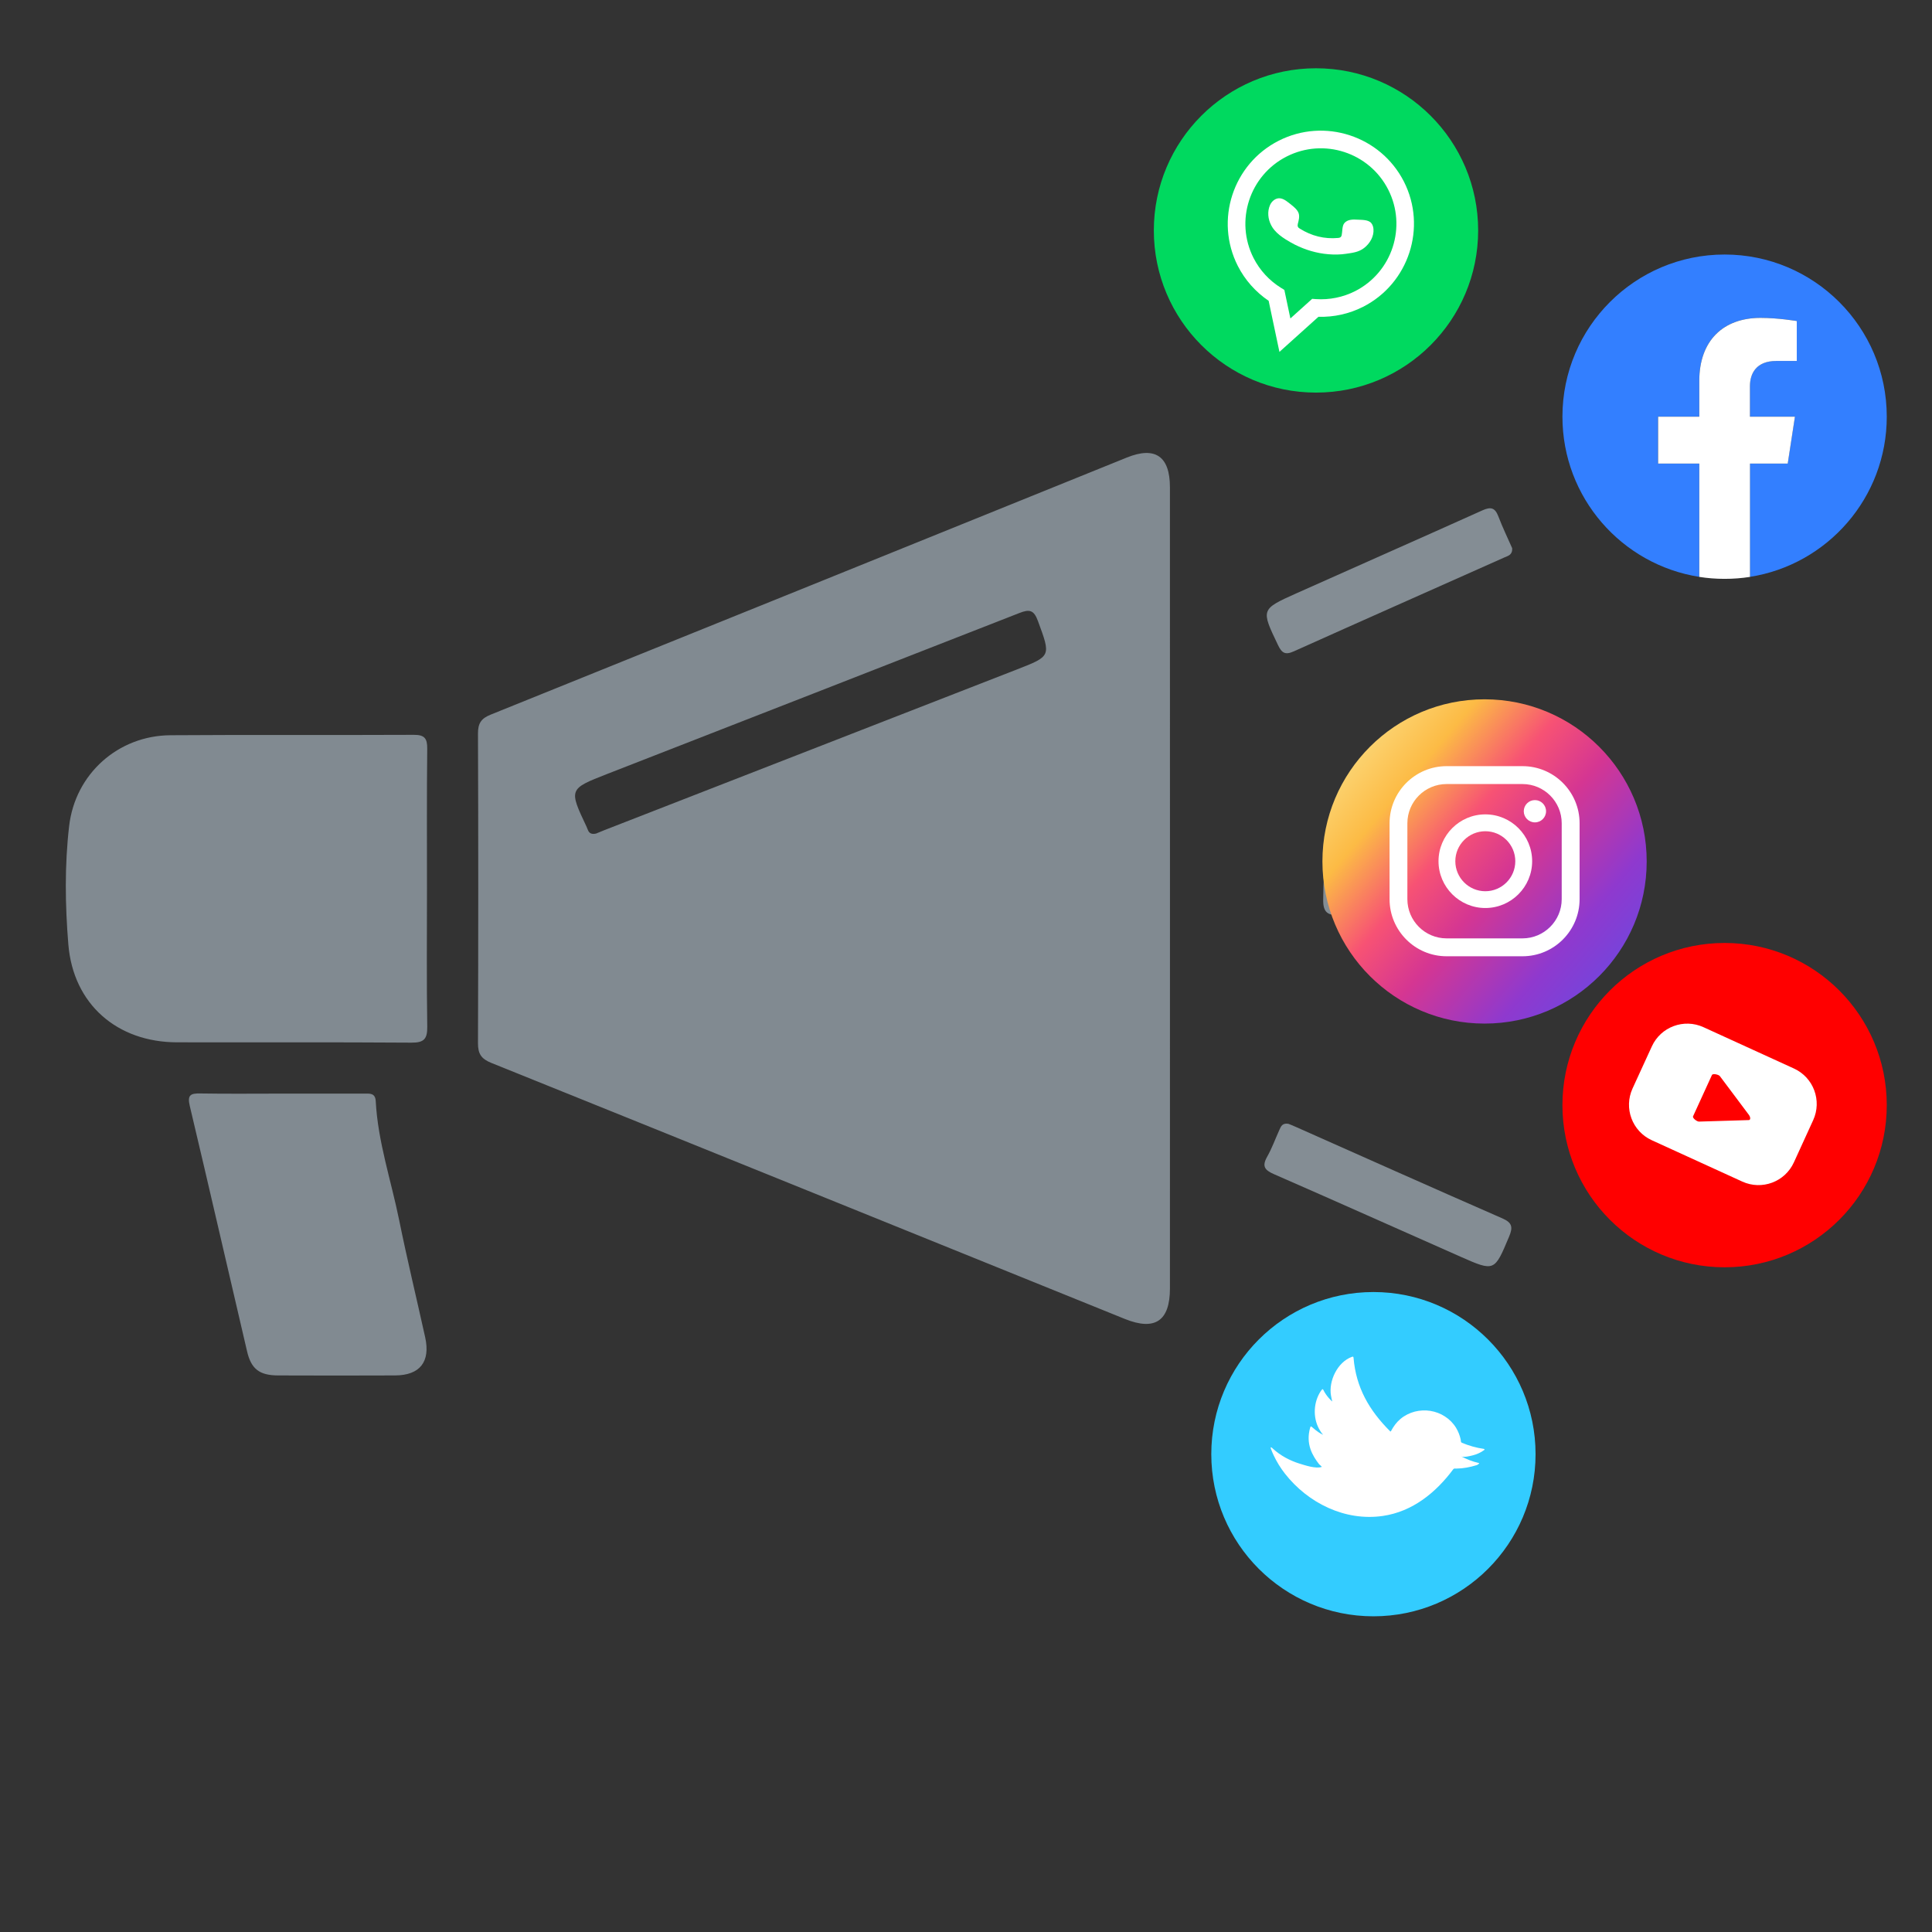 <svg xmlns="http://www.w3.org/2000/svg" xmlns:xlink="http://www.w3.org/1999/xlink" id="Layer_1" x="0px" y="0px" width="77px" height="77px" viewBox="0 0 77 77" xml:space="preserve"><rect x="0" y="0" width="77" height="77" fill="#333333" stroke="none"/><g>	<path fill-rule="evenodd" clip-rule="evenodd" fill="#818A91" d="M46.629,35.417c0,5.312,0,10.623-0.001,15.934  c0,1.296-0.596,1.701-1.799,1.215C36.413,49.163,28,45.754,19.581,42.362c-0.402-0.162-0.533-0.363-0.531-0.788  c0.015-4.113,0.015-8.227,0-12.34c-0.001-0.403,0.125-0.598,0.501-0.75c8.457-3.409,16.908-6.831,25.36-10.249  c1.13-0.457,1.717-0.05,1.717,1.187C46.63,24.754,46.629,30.086,46.629,35.417z M23.758,33.221  c0.075-0.031,0.203-0.086,0.333-0.137c5.477-2.134,10.953-4.268,16.431-6.4c1.382-0.538,1.361-0.529,0.844-1.937  c-0.161-0.439-0.338-0.473-0.737-0.316c-5.473,2.146-10.952,4.277-16.429,6.415c-1.533,0.599-1.532,0.603-0.819,2.111  c0.025,0.054,0.041,0.114,0.07,0.165C23.506,33.215,23.589,33.259,23.758,33.221z"></path>	<path fill-rule="evenodd" clip-rule="evenodd" fill="#818A91" d="M17.017,35.465c0,1.816-0.017,3.633,0.011,5.449  c0.007,0.491-0.125,0.645-0.63,0.641c-3.113-0.022-6.227-0.007-9.34-0.013c-2.387-0.004-4.137-1.514-4.334-3.901  c-0.129-1.565-0.151-3.154,0.032-4.722c0.242-2.078,1.954-3.602,4.036-3.616c3.233-0.023,6.467,0,9.7-0.016  c0.428-0.002,0.539,0.141,0.535,0.55C17.007,31.713,17.017,33.589,17.017,35.465z"></path>	<path fill-rule="evenodd" clip-rule="evenodd" fill="#818A91" d="M11.216,43.586c1.097,0,2.194-0.001,3.292,0  c0.218,0,0.449-0.037,0.467,0.302c0.086,1.624,0.614,3.163,0.934,4.742c0.317,1.563,0.693,3.113,1.037,4.671  c0.214,0.973-0.21,1.512-1.198,1.517c-1.556,0.007-3.112,0.006-4.668,0c-0.738-0.003-1.068-0.254-1.233-0.959  c-0.763-3.261-1.51-6.525-2.284-9.784c-0.104-0.437,0.034-0.503,0.422-0.495C9.062,43.599,10.139,43.585,11.216,43.586z"></path>	<path fill-rule="evenodd" clip-rule="evenodd" fill="#848D94" d="M58.424,36.469c-1.675,0-3.35-0.013-5.024,0.009  c-0.469,0.006-0.671-0.092-0.664-0.62c0.021-1.483-0.003-1.484,1.508-1.484c3.031,0,6.062,0.011,9.093-0.01  c0.495-0.003,0.701,0.079,0.688,0.643c-0.037,1.462-0.008,1.463-1.472,1.462C61.176,36.469,59.8,36.469,58.424,36.469z"></path>	<path fill-rule="evenodd" clip-rule="evenodd" fill="#848D94" d="M60.267,21.847c0.019,0.273-0.167,0.306-0.303,0.367  c-2.801,1.25-5.606,2.491-8.404,3.748c-0.342,0.153-0.475,0.062-0.627-0.256c-0.677-1.417-0.69-1.42,0.73-2.057  c2.473-1.107,4.953-2.198,7.424-3.311c0.336-0.151,0.499-0.098,0.63,0.243C59.887,21.026,60.096,21.457,60.267,21.847z"></path>	<path fill-rule="evenodd" clip-rule="evenodd" fill="#848D94" d="M51.348,44.789c0.06,0.024,0.171,0.067,0.279,0.116  c2.749,1.221,5.495,2.449,8.251,3.654c0.398,0.174,0.421,0.356,0.268,0.724c-0.585,1.394-0.576,1.404-1.937,0.803  c-2.479-1.095-4.949-2.204-7.432-3.288c-0.374-0.163-0.489-0.316-0.276-0.694c0.195-0.345,0.33-0.724,0.495-1.087  C51.054,44.891,51.108,44.752,51.348,44.789z"></path></g><g>	<circle fill="#33CCFF" cx="54.738" cy="57.956" r="6.462"></circle>	<path fill="#FFFFFF" d="M58.926,58.305c-0.24-0.053-0.477-0.15-0.693-0.263c0.104,0.054,0.361-0.013,0.468-0.04  c0.157-0.042,0.313-0.107,0.444-0.206c0.015-0.006,0.025-0.017,0.021-0.03c-0.008-0.015-0.018-0.018-0.031-0.021  c-0.303-0.044-0.59-0.126-0.871-0.243c-0.022-0.011-0.035-0.025-0.039-0.048c-0.002-0.036-0.006-0.071-0.014-0.104  c-0.037-0.158-0.096-0.306-0.18-0.445c-0.111-0.182-0.264-0.338-0.445-0.453c-0.174-0.114-0.373-0.188-0.578-0.221  s-0.418-0.022-0.619,0.028c-0.209,0.054-0.406,0.153-0.572,0.291c-0.159,0.134-0.276,0.296-0.375,0.479  c-0.016,0.029-0.021,0.031-0.043,0.01c-0.83-0.83-1.354-1.737-1.453-2.917c-0.004-0.052-0.018-0.063-0.065-0.045  c-0.578,0.207-0.937,0.968-0.834,1.547c0.015,0.077,0.029,0.155,0.05,0.233c-0.021-0.012-0.23-0.205-0.355-0.461  c-0.014-0.037-0.035-0.039-0.061-0.008c-0.035,0.041-0.063,0.086-0.093,0.139c-0.256,0.455-0.254,1.057,0.029,1.5  c0.032,0.055,0.071,0.109,0.116,0.156c-0.104-0.047-0.209-0.103-0.45-0.313c-0.029-0.03-0.054-0.022-0.063,0.017  c-0.199,0.674,0.104,1.143,0.35,1.467c0.037,0.037,0.08,0.068,0.115,0.109c-0.006,0.001-0.008,0-0.014,0.002  c-0.223,0.081-0.67-0.068-0.883-0.134c-0.385-0.12-0.754-0.317-1.053-0.591c-0.047-0.047-0.06-0.055-0.076-0.057  c-0.021-0.002-0.018,0.02-0.012,0.045c0.033,0.092,0.071,0.181,0.112,0.268c0.123,0.261,0.273,0.507,0.451,0.734  c0.92,1.176,2.396,1.906,3.901,1.688c1.185-0.172,2.115-0.929,2.81-1.863c0.027-0.037,0.086-0.025,0.125-0.025  c0.274-0.002,0.537-0.055,0.802-0.135c0.061-0.019,0.088-0.055,0.098-0.067c0.002-0.002,0.004-0.005,0.004-0.005  C58.961,58.307,58.957,58.311,58.926,58.305z"></path></g><g>			<linearGradient id="SVGID_1_" gradientUnits="userSpaceOnUse" x1="320.613" y1="-309.72" x2="333.535" y2="-320.633" gradientTransform="matrix(1 0 0 -1 -267.5 -280.5)">		<stop offset="0.001" style="stop-color:#FBE18A"></stop>		<stop offset="0.209" style="stop-color:#FCBB45"></stop>		<stop offset="0.377" style="stop-color:#F75274"></stop>		<stop offset="0.524" style="stop-color:#D53692"></stop>		<stop offset="0.739" style="stop-color:#8F39CE"></stop>		<stop offset="1" style="stop-color:#5B4FE9"></stop>	</linearGradient>	<circle fill="url(#SVGID_1_)" cx="59.167" cy="34.333" r="6.462"></circle>	<g>		<g>			<circle fill="#FFFFFF" cx="61.174" cy="32.332" r="0.444"></circle>			<path fill="#FFFFFF" d="M59.197,32.457c-1.027,0-1.865,0.837-1.865,1.866c0,1.029,0.838,1.866,1.865,1.866    c1.029,0,1.867-0.837,1.867-1.866C61.064,33.294,60.227,32.457,59.197,32.457z M59.197,35.52c-0.658,0-1.195-0.537-1.195-1.196    c0-0.659,0.537-1.195,1.195-1.195c0.66,0,1.195,0.536,1.195,1.195C60.393,34.983,59.857,35.52,59.197,35.52z"></path>			<path fill="#FFFFFF" d="M60.68,38.112h-3.025c-1.256,0-2.274-1.021-2.274-2.276v-3.025c0-1.255,1.021-2.276,2.274-2.276h3.025    c1.254,0,2.275,1.021,2.275,2.276v3.025C62.955,37.091,61.934,38.112,60.68,38.112z M57.654,31.248    c-0.861,0-1.563,0.7-1.563,1.563v3.025c0,0.862,0.701,1.563,1.563,1.563h3.025c0.86,0,1.563-0.701,1.563-1.563v-3.025    c0-0.862-0.701-1.563-1.563-1.563H57.654z"></path>		</g>	</g></g><g>	<g>		<path fill="#337FFF" d="M75.197,16.606c0-3.568-2.896-6.462-6.463-6.462c-3.568,0-6.463,2.894-6.463,6.462   c0,3.227,2.362,5.899,5.453,6.385v-4.516h-1.642v-1.869h1.642v-1.424c0-1.619,0.965-2.514,2.44-2.514   c0.707,0,1.444,0.126,1.444,0.126v1.591h-0.813c-0.803,0-1.053,0.498-1.053,1.009v1.212h1.793l-0.287,1.869h-1.506v4.516   C72.834,22.506,75.197,19.833,75.197,16.606z"></path>		<path fill="#FFFFFF" d="M71.25,18.476l0.287-1.869h-1.793v-1.212c0-0.511,0.25-1.009,1.053-1.009h0.814v-1.591   c0,0-0.738-0.126-1.445-0.126c-1.477,0-2.441,0.895-2.441,2.514v1.424h-1.641v1.869h1.641v4.516   c0.328,0.052,0.666,0.078,1.01,0.078c0.345,0,0.683-0.026,1.011-0.078v-4.516H71.25z"></path>	</g></g><g>	<circle fill="#00D95F" cx="52.449" cy="9.184" r="6.463"></circle>	<path fill="#FFFFFF" d="M50.992,14.025l-0.43-2.036c-0.521-0.354-0.943-0.83-1.228-1.388c-0.928-1.825-0.196-4.064,1.627-4.991  c1.824-0.928,4.063-0.196,4.992,1.628c0.926,1.825,0.194,4.064-1.629,4.991c-0.548,0.278-1.16,0.415-1.777,0.397L50.992,14.025z   M52.297,11.91l0.148,0.011c0.543,0.036,1.082-0.074,1.563-0.317c1.48-0.752,2.072-2.567,1.32-4.047s-2.566-2.072-4.047-1.32  c-1.48,0.751-2.072,2.567-1.32,4.047c0.248,0.488,0.629,0.901,1.1,1.192l0.127,0.078l0.24,1.138L52.297,11.91z"></path>	<path fill="#FFFFFF" d="M54.109,8.755c-0.178-0.013-0.4-0.014-0.527,0.134c-0.098,0.112-0.078,0.346-0.109,0.484  c-0.014,0.071-0.059,0.104-0.135,0.11c-0.555,0.052-1.066-0.078-1.537-0.373c-0.078-0.044-0.096-0.101-0.076-0.188  c0.033-0.13,0.076-0.283,0.035-0.415c-0.041-0.133-0.172-0.247-0.277-0.33c-0.135-0.106-0.309-0.268-0.485-0.275  c-0.166-0.008-0.313,0.118-0.381,0.27c-0.115,0.261-0.082,0.56,0.047,0.807c0.037,0.071,0.08,0.138,0.133,0.197  c0.123,0.144,0.277,0.259,0.437,0.361c0.121,0.077,0.246,0.148,0.373,0.213c0.418,0.21,0.873,0.346,1.34,0.383  c0.234,0.019,0.475,0.017,0.705-0.019c0.26-0.039,0.498-0.063,0.715-0.231c0.227-0.176,0.396-0.457,0.373-0.75  c-0.006-0.087-0.033-0.175-0.088-0.242C54.535,8.751,54.275,8.766,54.109,8.755z"></path></g><g>	<circle fill="#FF0000" cx="68.734" cy="44.045" r="6.463"></circle>	<path fill="#FFFFFF" d="M72.264,44.645c0.357-0.778,0.016-1.701-0.764-2.058l-3.609-1.649c-0.779-0.356-1.701-0.014-2.057,0.767  l-0.77,1.679c-0.355,0.779-0.015,1.701,0.766,2.059l3.609,1.649c0.778,0.356,1.701,0.015,2.057-0.767L72.264,44.645z   M69.701,44.641l-1.984,0.06c-0.08,0.006-0.273-0.14-0.24-0.211l0.752-1.644c0.033-0.074,0.271-0.02,0.318,0.045l1.162,1.551  C69.758,44.509,69.783,44.634,69.701,44.641z"></path></g></svg>